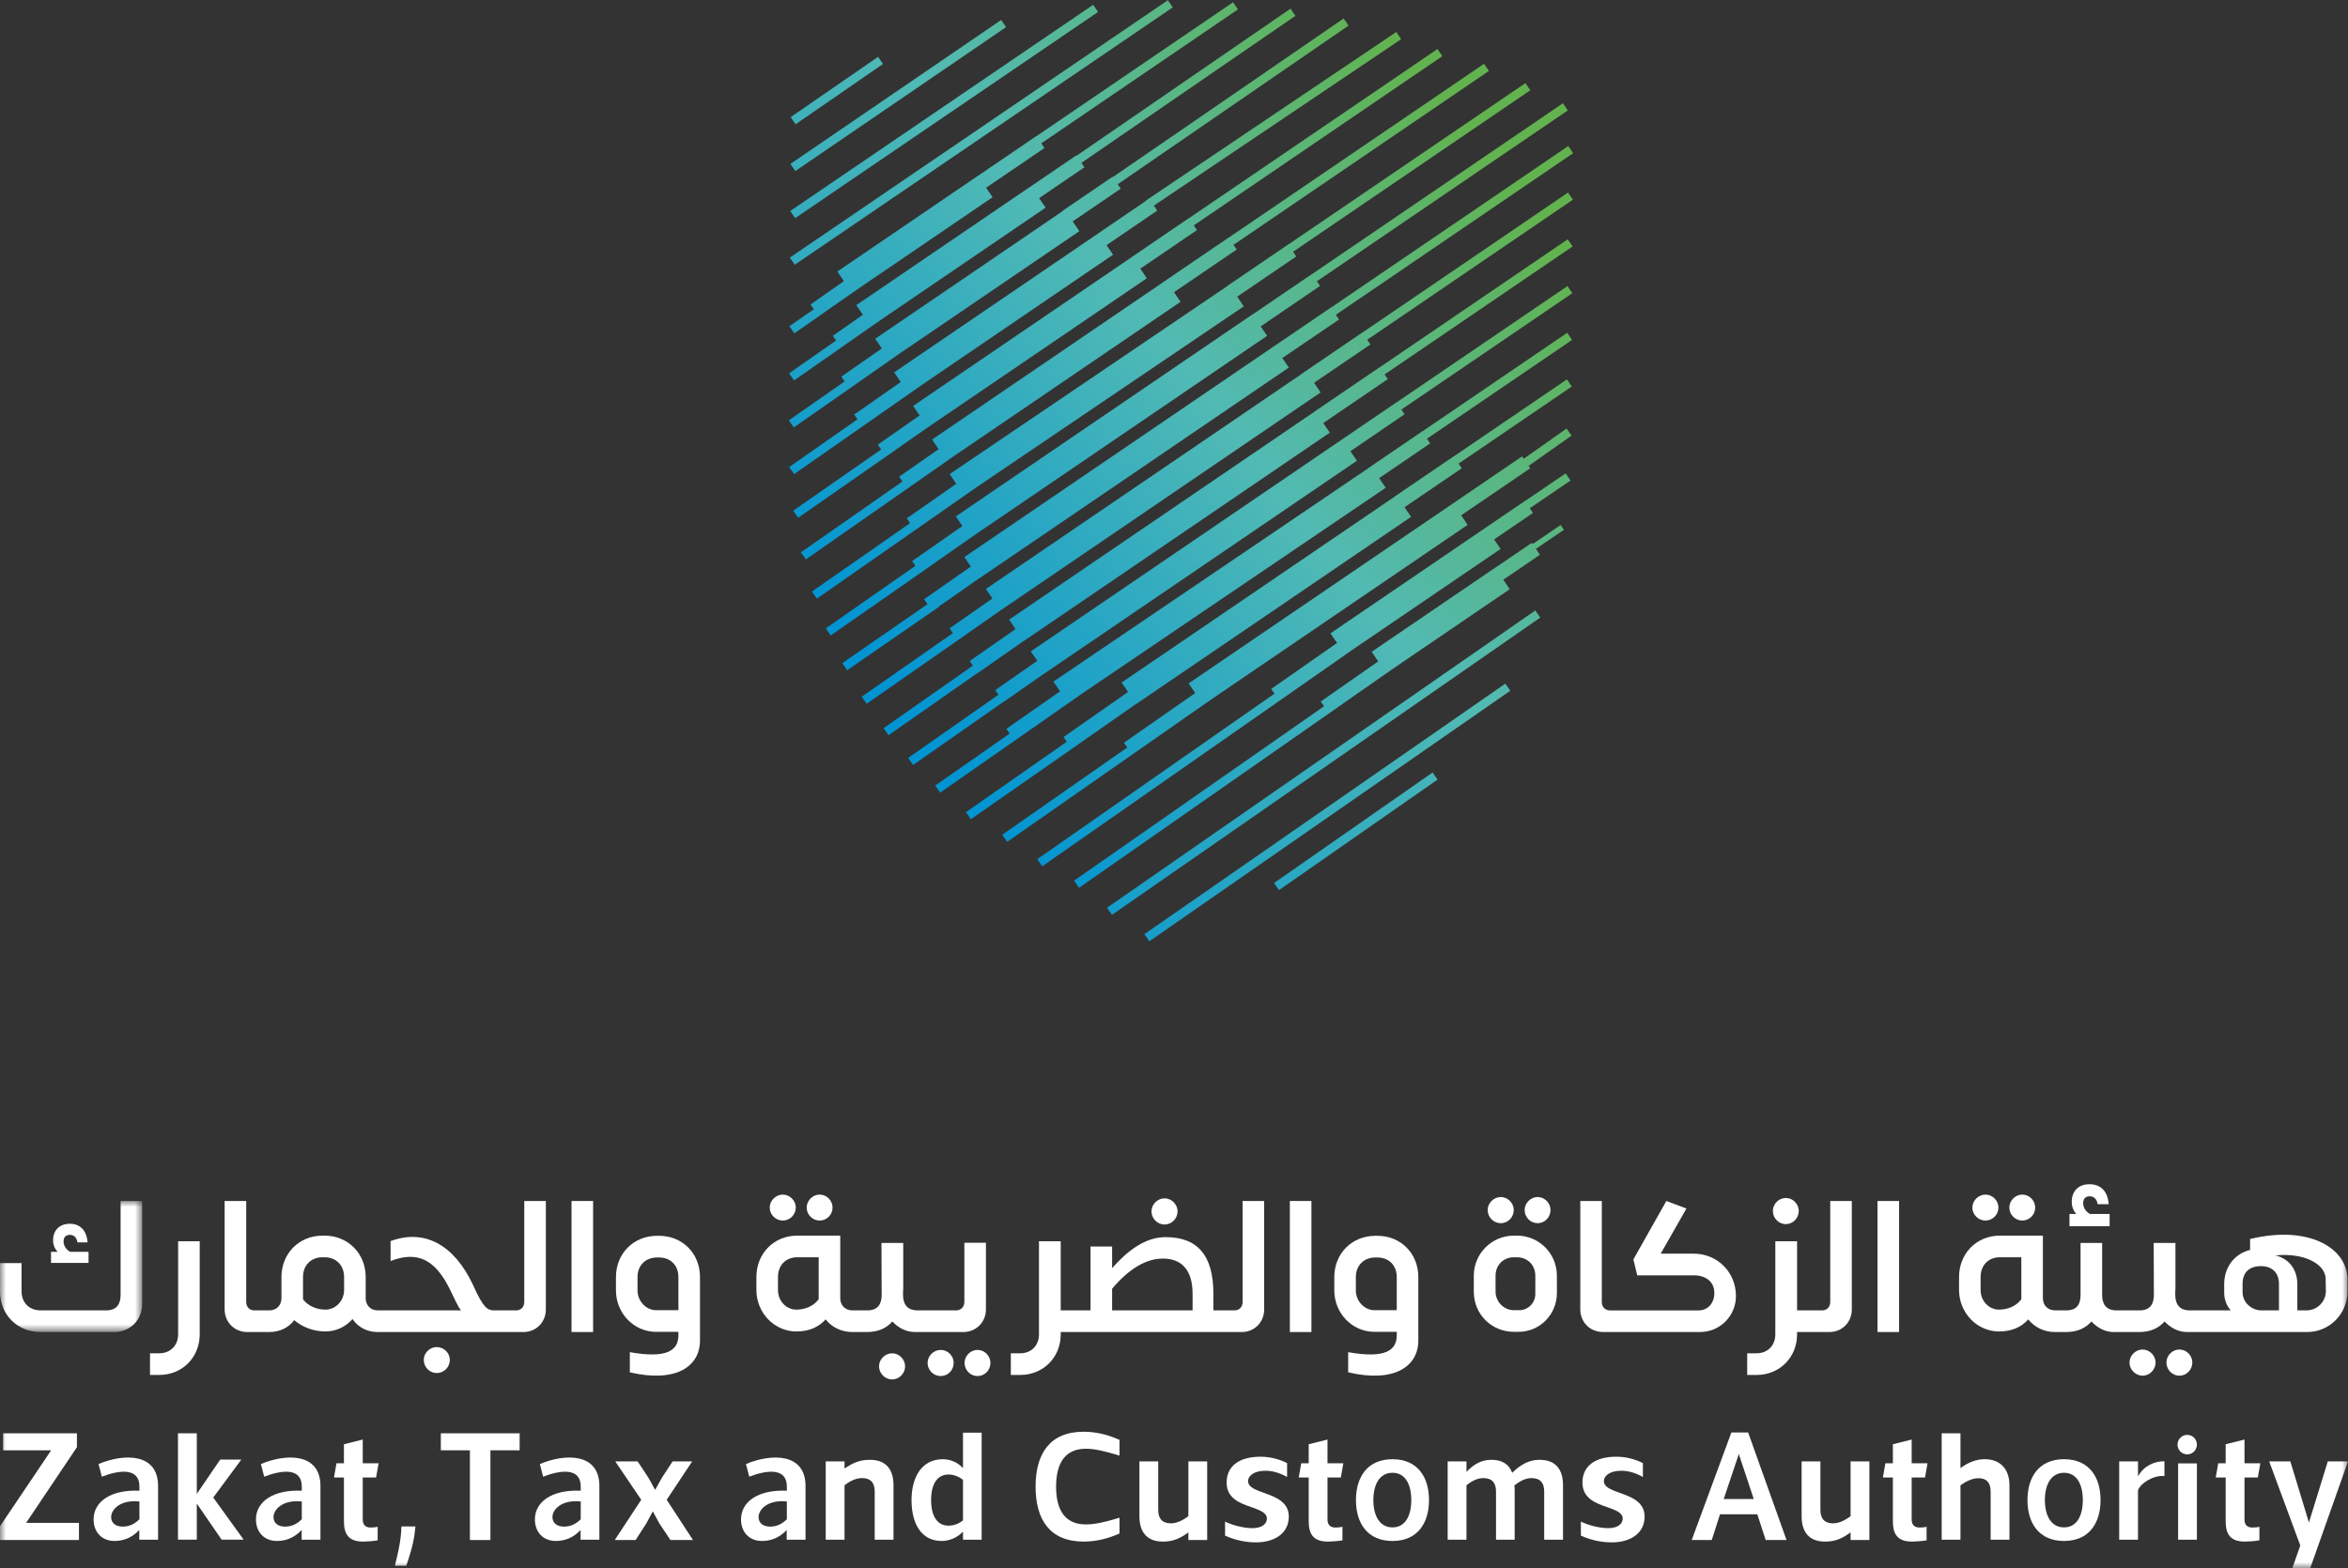 <?xml version="1.0" encoding="utf-8"?>
<svg viewBox="111.292 115.934 200 133.609" width="200" height="133.609" xmlns="http://www.w3.org/2000/svg">
  <rect x="111.292" y="115.934" width="200" height="133.609" fill="#333333" stroke="none"/>
  <defs>
    <linearGradient x1="150.515%" y1="49.561%" x2="-69.791%" y2="50.523%" id="linearGradient-5">
      <stop stop-color="#62B34F" offset="0"/>
      <stop stop-color="#51BAB4" offset="0.46"/>
      <stop stop-color="#0094D3" offset="1"/>
    </linearGradient>
    <linearGradient x1="179.239%" y1="49.292%" x2="-95.704%" y2="50.793%" id="linearGradient-6">
      <stop stop-color="#62B34F" offset="0"/>
      <stop stop-color="#51BAB4" offset="0.46"/>
      <stop stop-color="#0094D3" offset="1"/>
    </linearGradient>
    <linearGradient x1="244.84%" y1="48.491%" x2="-150.013%" y2="51.548%" id="linearGradient-7">
      <stop stop-color="#62B34F" offset="0"/>
      <stop stop-color="#51BAB4" offset="0.46"/>
      <stop stop-color="#0094D3" offset="1"/>
    </linearGradient>
    <linearGradient x1="558.385%" y1="40.902%" x2="-390.984%" y2="57.88%" id="linearGradient-8">
      <stop stop-color="#62B34F" offset="0"/>
      <stop stop-color="#51BAB4" offset="0.46"/>
      <stop stop-color="#0094D3" offset="1"/>
    </linearGradient>
    <linearGradient x1="102.267%" y1="16.842%" x2="-4.774%" y2="84.763%" id="linearGradient-9">
      <stop stop-color="#62B34F" offset="0"/>
      <stop stop-color="#51BAB4" offset="0.46"/>
      <stop stop-color="#0094D3" offset="1"/>
    </linearGradient>
    <linearGradient x1="105.886%" y1="14.492%" x2="-4.606%" y2="84.698%" id="linearGradient-10">
      <stop stop-color="#62B34F" offset="0"/>
      <stop stop-color="#51BAB4" offset="0.46"/>
      <stop stop-color="#0094D3" offset="1"/>
    </linearGradient>
    <linearGradient x1="109.814%" y1="11.932%" x2="-4.806%" y2="84.892%" id="linearGradient-11">
      <stop stop-color="#62B34F" offset="0"/>
      <stop stop-color="#51BAB4" offset="0.46"/>
      <stop stop-color="#0094D3" offset="1"/>
    </linearGradient>
    <linearGradient x1="114.1%" y1="9.143%" x2="-5.44%" y2="85.336%" id="linearGradient-12">
      <stop stop-color="#62B34F" offset="0"/>
      <stop stop-color="#51BAB4" offset="0.46"/>
      <stop stop-color="#0094D3" offset="1"/>
    </linearGradient>
    <linearGradient x1="118.969%" y1="5.809%" x2="-6.679%" y2="86.333%" id="linearGradient-13">
      <stop stop-color="#62B34F" offset="0"/>
      <stop stop-color="#51BAB4" offset="0.46"/>
      <stop stop-color="#0094D3" offset="1"/>
    </linearGradient>
    <linearGradient x1="124.748%" y1="2.093%" x2="-8.982%" y2="87.796%" id="linearGradient-14">
      <stop stop-color="#62B34F" offset="0"/>
      <stop stop-color="#51BAB4" offset="0.46"/>
      <stop stop-color="#0094D3" offset="1"/>
    </linearGradient>
    <linearGradient x1="131.549%" y1="-2.576%" x2="-11.209%" y2="90.281%" id="linearGradient-15">
      <stop stop-color="#62B34F" offset="0"/>
      <stop stop-color="#51BAB4" offset="0.46"/>
      <stop stop-color="#0094D3" offset="1"/>
    </linearGradient>
    <linearGradient x1="140.89%" y1="-8.716%" x2="-14.532%" y2="92.89%" id="linearGradient-16">
      <stop stop-color="#62B34F" offset="0"/>
      <stop stop-color="#51BAB4" offset="0.46"/>
      <stop stop-color="#0094D3" offset="1"/>
    </linearGradient>
    <linearGradient x1="126.612%" y1="-0.94%" x2="-43.11%" y2="109.652%" id="linearGradient-17">
      <stop stop-color="#62B34F" offset="0"/>
      <stop stop-color="#51BAB4" offset="0.46"/>
      <stop stop-color="#0094D3" offset="1"/>
    </linearGradient>
    <linearGradient x1="117.489%" y1="5.607%" x2="-32.862%" y2="103.06%" id="linearGradient-18">
      <stop stop-color="#62B34F" offset="0"/>
      <stop stop-color="#51BAB4" offset="0.46"/>
      <stop stop-color="#0094D3" offset="1"/>
    </linearGradient>
    <linearGradient x1="111.084%" y1="10.252%" x2="-24.932%" y2="97.978%" id="linearGradient-19">
      <stop stop-color="#62B34F" offset="0"/>
      <stop stop-color="#51BAB4" offset="0.46"/>
      <stop stop-color="#0094D3" offset="1"/>
    </linearGradient>
    <linearGradient x1="106.024%" y1="14.158%" x2="-18.373%" y2="93.491%" id="linearGradient-20">
      <stop stop-color="#62B34F" offset="0"/>
      <stop stop-color="#51BAB4" offset="0.46"/>
      <stop stop-color="#0094D3" offset="1"/>
    </linearGradient>
    <linearGradient x1="103.259%" y1="16.052%" x2="-14.018%" y2="90.807%" id="linearGradient-21">
      <stop stop-color="#62B34F" offset="0"/>
      <stop stop-color="#51BAB4" offset="0.46"/>
      <stop stop-color="#0094D3" offset="1"/>
    </linearGradient>
    <linearGradient x1="100.074%" y1="18.162%" x2="-10.575%" y2="88.53%" id="linearGradient-22">
      <stop stop-color="#62B34F" offset="0"/>
      <stop stop-color="#51BAB4" offset="0.46"/>
      <stop stop-color="#0094D3" offset="1"/>
    </linearGradient>
    <linearGradient x1="97.929%" y1="19.635%" x2="-8.044%" y2="86.774%" id="linearGradient-23">
      <stop stop-color="#62B34F" offset="0"/>
      <stop stop-color="#51BAB4" offset="0.46"/>
      <stop stop-color="#0094D3" offset="1"/>
    </linearGradient>
    <linearGradient x1="96.365%" y1="20.649%" x2="-6.225%" y2="85.6%" id="linearGradient-24">
      <stop stop-color="#62B34F" offset="0"/>
      <stop stop-color="#51BAB4" offset="0.46"/>
      <stop stop-color="#0094D3" offset="1"/>
    </linearGradient>
    <linearGradient x1="98.869%" y1="19.063%" x2="-5.283%" y2="85.004%" id="linearGradient-25">
      <stop stop-color="#62B34F" offset="0"/>
      <stop stop-color="#51BAB4" offset="0.46"/>
      <stop stop-color="#0094D3" offset="1"/>
    </linearGradient>
    <linearGradient x1="167.265%" y1="49.54%" x2="-25.661%" y2="50.227%" id="linearGradient-26">
      <stop stop-color="#62B34F" offset="0"/>
      <stop stop-color="#51BAB4" offset="0.46"/>
      <stop stop-color="#0094D3" offset="1"/>
    </linearGradient>
    <linearGradient x1="196.086%" y1="49.394%" x2="-33.193%" y2="50.345%" id="linearGradient-27">
      <stop stop-color="#62B34F" offset="0"/>
      <stop stop-color="#51BAB4" offset="0.46"/>
      <stop stop-color="#0094D3" offset="1"/>
    </linearGradient>
    <linearGradient x1="382.03%" y1="46.869%" x2="-139.9%" y2="51.785%" id="linearGradient-28">
      <stop stop-color="#62B34F" offset="0"/>
      <stop stop-color="#51BAB4" offset="0.46"/>
      <stop stop-color="#0094D3" offset="1"/>
    </linearGradient>
  </defs>
  <g id="Group-66" transform="matrix(1, 0, 0, 1, 111.293, 207.543)">
    <path d="M7.54,15.051 L5.975,15.051 C5.543,14.811 5.414,14.426 5.414,14.169 C5.414,13.784 5.623,13.607 5.958,13.607 C6.294,13.607 6.534,13.832 6.598,14.249 L7.46,14.249 C7.381,13.206 6.805,12.661 5.943,12.661 C5.048,12.661 4.52,13.238 4.52,14.073 C4.52,14.49 4.679,14.811 4.904,15.051 L4.345,15.051 L4.345,15.997 L7.54,15.997 L7.54,15.051 Z" id="Fill-1" style="fill: rgb(255, 255, 255);"/>
    <g id="Group-5" transform="translate(0, 10.719)">
      <mask id="mask-2" fill="white">
        <polygon points="0 0 12.11 0 12.11 11.165 0 11.165" transform="matrix(1, 0, 0, 1, 0, 0)"/>
      </mask>
      <g id="Clip-4"/>
      <path d="M10.272,8.005 C10.272,8.728 9.984,9.321 9.042,9.321 L3.451,9.321 C2.492,9.321 1.836,8.664 1.836,7.701 L1.836,5.294 L-0.001,5.294 L-0.001,7.701 C-0.001,9.689 1.469,11.165 3.451,11.165 L9.729,11.165 C11.087,11.165 12.11,10.139 12.11,8.775 L12.11,0 L10.272,0 L10.272,8.005 Z" id="Fill-3" mask="url(#mask-2)" style="fill: rgb(255, 255, 255);"/>
    </g>
    <path d="M15.172,22.077 C15.172,23.04 14.501,23.697 13.559,23.697 L12.776,23.697 L12.776,25.542 L13.559,25.542 C15.524,25.542 17.01,24.05 17.01,22.077 L17.01,14.152 L15.172,14.152 L15.172,22.077 Z" id="Fill-6" style="fill: rgb(255, 255, 255);"/>
    <path d="M37.198,23.168 C36.607,23.168 36.095,23.665 36.095,24.258 C36.095,24.884 36.607,25.381 37.198,25.381 C37.805,25.381 38.316,24.884 38.316,24.258 C38.316,23.665 37.805,23.168 37.198,23.168" id="Fill-8" style="fill: rgb(255, 255, 255);"/>
    <path d="M29.309,18.307 C29.309,19.238 28.574,19.976 27.727,19.976 C26.96,19.976 26.241,19.67 25.809,19.094 L25.809,17.199 C25.809,16.189 26.497,15.515 27.471,15.515 L27.647,15.515 C28.623,15.515 29.309,16.189 29.309,17.199 L29.309,18.307 Z M44.656,19.317 C44.656,19.815 44.304,20.04 43.985,20.04 L43.172,20.04 L43.122,20.04 L41.91,20.04 L41.91,20.023 C41.575,19.976 41.192,19.927 40.282,17.858 C38.668,14.425 36.144,13.078 33.268,14.137 L33.268,15.836 C35.663,14.907 37.086,15.836 38.253,18.114 C38.668,18.949 39.019,19.767 39.274,20.04 L32.712,20.04 L32.533,20.04 L32.169,20.04 C31.562,20.04 31.147,19.606 31.147,18.996 L31.147,17.199 C31.147,15.196 29.644,13.672 27.647,13.672 L27.471,13.672 C25.474,13.672 23.973,15.196 23.973,17.199 L23.973,18.996 C23.973,19.606 23.557,20.04 22.95,20.04 L22.504,20.04 L22.344,20.04 L21.641,20.04 C21.321,20.04 20.971,19.815 20.971,19.317 L20.971,10.72 L19.133,10.72 L19.133,19.959 C19.133,21.05 19.98,21.885 21.05,21.885 L22.344,21.885 L22.504,21.885 L22.95,21.885 C23.829,21.885 24.595,21.5 25.059,20.875 C25.777,21.483 26.721,21.836 27.727,21.836 C28.638,21.836 29.468,21.42 30.027,20.778 C30.476,21.452 31.242,21.885 32.169,21.885 L32.533,21.885 L32.712,21.885 L43.122,21.885 L43.172,21.885 L44.592,21.885 C45.663,21.885 46.494,21.05 46.494,19.959 L46.494,10.72 L44.656,10.72 L44.656,19.317 Z" id="Fill-10" style="fill: rgb(255, 255, 255);"/>
    <mask id="mask-4" fill="white">
      <polygon points="0 42 200 42 200 0 0 0" transform="matrix(1, 0, 0, 1, 0, 0)"/>
    </mask>
    <g id="Clip-13"/>
    <polygon id="Fill-12" mask="url(#mask-4)" points="48.681 21.885 50.519 21.885 50.519 10.721 48.681 10.721" style="fill: rgb(255, 255, 255);"/>
    <path d="M57.785,20.023 L55.869,20.023 C55.037,20.023 54.302,19.254 54.302,18.339 L54.302,17.2 C54.302,16.205 54.99,15.533 55.964,15.533 L56.14,15.533 C57.114,15.533 57.785,16.205 57.785,17.2 L57.785,20.023 Z M56.14,13.687 L55.964,13.687 C53.967,13.687 52.466,15.195 52.466,17.2 L52.466,18.339 C52.466,20.281 53.982,21.852 55.852,21.869 L57.785,21.869 L57.785,22.158 C57.785,23.457 56.811,24.163 53.648,23.602 L53.648,25.318 C57.529,26.232 59.623,24.852 59.623,22.605 L59.623,17.2 C59.623,15.195 58.137,13.687 56.14,13.687 L56.14,13.687 Z" id="Fill-14" mask="url(#mask-4)" style="fill: rgb(255, 255, 255);"/>
    <path d="M66.681,12.388 C67.272,12.388 67.784,11.891 67.784,11.281 C67.784,10.687 67.272,10.175 66.681,10.175 C66.073,10.175 65.563,10.687 65.563,11.281 C65.563,11.891 66.073,12.388 66.681,12.388" id="Fill-15" mask="url(#mask-4)" style="fill: rgb(255, 255, 255);"/>
    <path d="M69.812,12.388 C70.42,12.388 70.915,11.891 70.915,11.281 C70.915,10.687 70.42,10.175 69.812,10.175 C69.221,10.175 68.711,10.687 68.711,11.281 C68.711,11.891 69.221,12.388 69.812,12.388" id="Fill-16" mask="url(#mask-4)" style="fill: rgb(255, 255, 255);"/>
    <path d="M75.992,23.698 C75.385,23.698 74.874,24.21 74.874,24.804 C74.874,25.414 75.385,25.926 75.992,25.926 C76.583,25.926 77.095,25.414 77.095,24.804 C77.095,24.21 76.583,23.698 75.992,23.698" id="Fill-17" mask="url(#mask-4)" style="fill: rgb(255, 255, 255);"/>
    <path d="M83.26,23.409 C82.669,23.409 82.158,23.921 82.158,24.516 C82.158,25.141 82.669,25.637 83.26,25.637 C83.867,25.637 84.363,25.141 84.363,24.516 C84.363,23.921 83.867,23.409 83.26,23.409" id="Fill-18" mask="url(#mask-4)" style="fill: rgb(255, 255, 255);"/>
    <path d="M69.733,19.093 C69.301,19.67 68.598,19.976 67.831,19.976 C66.969,19.976 66.266,19.238 66.266,18.307 L66.266,17.199 C66.266,16.189 66.937,15.515 67.911,15.515 L69.733,15.515 L69.733,19.093 Z M83.98,19.959 L83.98,14.28 L82.142,14.28 L82.142,19.317 C82.142,19.814 81.773,20.04 81.47,20.04 L79.028,20.04 L78.531,20.04 L78.149,20.04 C77.222,20.04 76.919,19.446 76.919,18.724 L76.919,18.451 C76.936,18.292 76.936,18.147 76.936,18.003 L76.936,14.297 L75.081,14.297 L75.098,18.772 C75.081,19.462 74.81,20.04 73.884,20.04 L73.119,20.04 L72.974,20.04 L72.608,20.04 C71.986,20.04 71.571,19.606 71.571,18.996 L71.571,13.671 L67.911,13.671 C65.915,13.671 64.428,15.196 64.428,17.199 L64.428,18.307 C64.428,20.233 65.946,21.836 67.831,21.836 C68.949,21.836 69.749,21.451 70.324,20.809 C70.851,21.467 71.649,21.885 72.608,21.885 L72.974,21.885 L73.119,21.885 L73.851,21.885 C74.858,21.885 75.545,21.515 76.008,20.986 C76.504,21.515 77.175,21.885 77.91,21.885 L78.531,21.885 L79.028,21.885 L82.061,21.885 C83.133,21.885 83.98,21.05 83.98,19.959 L83.98,19.959 Z" id="Fill-19" mask="url(#mask-4)" style="fill: rgb(255, 255, 255);"/>
    <path d="M80.128,23.409 C79.521,23.409 79.01,23.921 79.01,24.516 C79.01,25.141 79.521,25.637 80.128,25.637 C80.736,25.637 81.232,25.141 81.232,24.516 C81.232,23.921 80.736,23.409 80.128,23.409" id="Fill-20" mask="url(#mask-4)" style="fill: rgb(255, 255, 255);"/>
    <path d="M99.2,12.725 C99.791,12.725 100.302,12.227 100.302,11.602 C100.302,11.009 99.791,10.495 99.2,10.495 C98.593,10.495 98.082,11.009 98.082,11.602 C98.082,12.227 98.593,12.725 99.2,12.725" id="Fill-21" mask="url(#mask-4)" style="fill: rgb(255, 255, 255);"/>
    <path d="M101.581,20.04 L94.727,20.04 L94.727,18.194 C96.149,16.512 97.602,15.628 99.057,15.628 C100.558,15.628 101.581,16.495 101.581,18.628 L101.581,20.04 Z M105.843,19.317 C105.843,19.815 105.492,20.04 105.172,20.04 L104.393,20.04 L104.31,20.04 L103.355,20.04 L103.355,18.628 C103.355,15.34 101.996,13.799 99.28,13.799 C97.507,13.799 95.974,15.018 94.727,16.446 L94.727,14.601 L92.89,14.601 L92.89,20.04 L91.789,20.04 L91.611,20.04 L90.351,20.04 L90.351,14.152 L88.498,14.152 L88.498,22.077 C88.498,23.04 87.842,23.697 86.899,23.697 L86.101,23.697 L86.101,25.542 L86.899,25.542 C88.864,25.542 90.351,24.05 90.351,22.077 L90.351,21.885 L91.611,21.885 L91.789,21.885 L104.31,21.885 L104.393,21.885 L105.778,21.885 C106.849,21.885 107.679,21.05 107.679,19.959 L107.679,10.72 L105.843,10.72 L105.843,19.317 Z" id="Fill-22" mask="url(#mask-4)" style="fill: rgb(255, 255, 255);"/>
    <polygon id="Fill-23" mask="url(#mask-4)" points="109.867 21.885 111.705 21.885 111.705 10.721 109.867 10.721" style="fill: rgb(255, 255, 255);"/>
    <path d="M118.973,20.023 L117.056,20.023 C116.224,20.023 115.489,19.254 115.489,18.339 L115.489,17.2 C115.489,16.205 116.177,15.533 117.151,15.533 L117.327,15.533 C118.301,15.533 118.973,16.205 118.973,17.2 L118.973,20.023 Z M117.327,13.687 L117.151,13.687 C115.154,13.687 113.653,15.195 113.653,17.2 L113.653,18.339 C113.653,20.281 115.17,21.852 117.039,21.869 L118.973,21.869 L118.973,22.158 C118.973,23.457 117.998,24.163 114.835,23.602 L114.835,25.318 C118.717,26.232 120.81,24.852 120.81,22.605 L120.81,17.2 C120.81,15.195 119.324,13.687 117.327,13.687 L117.327,13.687 Z" id="Fill-24" mask="url(#mask-4)" style="fill: rgb(255, 255, 255);"/>
    <path d="M130.967,12.612 C131.575,12.612 132.07,12.116 132.07,11.489 C132.07,10.896 131.575,10.383 130.967,10.383 C130.376,10.383 129.866,10.896 129.866,11.489 C129.866,12.116 130.376,12.612 130.967,12.612" id="Fill-25" mask="url(#mask-4)" style="fill: rgb(255, 255, 255);"/>
    <path d="M127.836,12.612 C128.427,12.612 128.939,12.116 128.939,11.489 C128.939,10.896 128.427,10.383 127.836,10.383 C127.228,10.383 126.718,10.896 126.718,11.489 C126.718,12.116 127.228,12.612 127.836,12.612" id="Fill-26" mask="url(#mask-4)" style="fill: rgb(255, 255, 255);"/>
    <path d="M130.776,18.644 C130.776,19.398 130.168,20.024 129.418,20.024 L128.954,20.024 C128.091,20.024 127.389,19.303 127.389,18.435 L127.389,17.088 C127.389,16.173 128.059,15.516 128.954,15.516 L129.21,15.516 C130.104,15.516 130.776,16.173 130.776,17.088 L130.776,18.644 Z M129.21,13.671 L128.954,13.671 C127.069,13.671 125.536,15.195 125.536,17.088 L125.536,18.451 C125.536,20.36 127.038,21.867 128.954,21.867 L129.354,21.867 C131.159,21.867 132.613,20.393 132.613,18.565 L132.613,17.088 C132.613,15.195 131.095,13.671 129.21,13.671 L129.21,13.671 Z" id="Fill-27" mask="url(#mask-4)" style="fill: rgb(255, 255, 255);"/>
    <path d="M152.113,12.692 C152.72,12.692 153.216,12.18 153.216,11.57 C153.216,10.976 152.72,10.464 152.113,10.464 C151.505,10.464 151.01,10.976 151.01,11.57 C151.01,12.18 151.505,12.692 152.113,12.692" id="Fill-28" mask="url(#mask-4)" style="fill: rgb(255, 255, 255);"/>
    <path d="M155.897,19.317 C155.897,19.815 155.546,20.04 155.226,20.04 L154.509,20.04 L154.364,20.04 L153.072,20.04 L153.072,14.153 L151.219,14.153 L151.219,22.077 C151.219,23.04 150.562,23.697 149.62,23.697 L148.822,23.697 L148.822,25.543 L149.62,25.543 C151.585,25.543 153.072,24.05 153.072,22.077 L153.072,21.885 L154.364,21.885 L154.509,21.885 L155.834,21.885 C156.905,21.885 157.735,21.05 157.735,19.959 L157.735,10.719 L155.897,10.719 L155.897,19.317 Z" id="Fill-29" mask="url(#mask-4)" style="fill: rgb(255, 255, 255);"/>
    <polygon id="Fill-30" mask="url(#mask-4)" points="159.923 21.885 161.761 21.885 161.761 10.721 159.923 10.721" style="fill: rgb(255, 255, 255);"/>
    <path d="M169.122,12.388 C169.713,12.388 170.225,11.891 170.225,11.281 C170.225,10.687 169.713,10.175 169.122,10.175 C168.514,10.175 168.003,10.687 168.003,11.281 C168.003,11.891 168.514,12.388 169.122,12.388" id="Fill-31" mask="url(#mask-4)" style="fill: rgb(255, 255, 255);"/>
    <path d="M172.253,12.388 C172.861,12.388 173.356,11.891 173.356,11.281 C173.356,10.687 172.861,10.175 172.253,10.175 C171.662,10.175 171.151,10.687 171.151,11.281 C171.151,11.891 171.662,12.388 172.253,12.388" id="Fill-32" mask="url(#mask-4)" style="fill: rgb(255, 255, 255);"/>
    <path d="M179.695,11.827 L178.018,11.827 C177.571,11.569 177.442,11.185 177.442,10.912 C177.442,10.511 177.65,10.319 178.002,10.319 C178.353,10.319 178.609,10.559 178.673,10.991 L179.615,10.991 C179.536,9.87 178.912,9.292 177.986,9.292 C177.011,9.292 176.468,9.902 176.468,10.8 C176.468,11.233 176.627,11.569 176.852,11.827 L176.276,11.827 L176.276,12.87 L179.695,12.87 L179.695,11.827 Z" id="Fill-33" mask="url(#mask-4)" style="fill: rgb(255, 255, 255);"/>
    <path d="M182.506,23.376 C181.898,23.376 181.388,23.89 181.388,24.484 C181.388,25.092 181.898,25.606 182.506,25.606 C183.097,25.606 183.609,25.092 183.609,24.484 C183.609,23.89 183.097,23.376 182.506,23.376" id="Fill-34" mask="url(#mask-4)" style="fill: rgb(255, 255, 255);"/>
    <path d="M185.637,23.376 C185.03,23.376 184.534,23.89 184.534,24.484 C184.534,25.092 185.03,25.606 185.637,25.606 C186.245,25.606 186.74,25.092 186.74,24.484 C186.74,23.89 186.245,23.376 185.637,23.376" id="Fill-35" mask="url(#mask-4)" style="fill: rgb(255, 255, 255);"/>
    <path d="M196.467,20.04 L195.684,20.04 L195.684,17.826 C195.684,16.495 194.917,15.613 193.816,15.356 C196.228,15.115 198.049,16.062 198.096,17.329 L198.113,18.388 C198.113,19.302 197.378,20.04 196.467,20.04 L196.467,20.04 Z M194.119,20.04 L192.52,20.04 C191.722,19.976 191.019,19.334 191.019,18.5 L191.019,17.778 C191.019,16.831 191.563,16.27 192.584,16.27 C193.56,16.27 194.119,16.863 194.119,17.778 L194.119,20.04 Z M172.174,19.094 C171.742,19.67 171.039,19.976 170.272,19.976 C169.41,19.976 168.705,19.238 168.705,18.307 L168.705,17.199 C168.705,16.189 169.378,15.515 170.352,15.515 L172.174,15.515 L172.174,19.094 Z M191.658,13.961 L191.658,14.89 C190.364,15.211 189.502,16.287 189.454,17.697 L189.454,18.549 C189.454,19.142 189.678,19.67 190.013,20.04 L187.922,20.04 L187.552,20.04 L186.516,20.04 C185.589,20.04 185.286,19.446 185.286,18.724 L185.286,18.452 C185.301,18.292 185.301,18.147 185.301,18.003 L185.301,14.297 L183.448,14.297 L183.464,18.773 C183.448,19.462 183.176,20.04 182.249,20.04 L180.798,20.04 L180.669,20.04 L180.287,20.04 C179.345,20.04 179.057,19.446 179.057,18.724 L179.057,14.297 L177.219,14.297 L177.219,18.724 C177.219,19.446 176.963,20.04 176.005,20.04 L175.56,20.04 L175.461,20.04 L175.049,20.04 C174.427,20.04 174.01,19.606 174.01,18.996 L174.01,13.672 L170.352,13.672 C168.355,13.672 166.869,15.196 166.869,17.199 L166.869,18.307 C166.869,20.233 168.387,21.836 170.272,21.836 C171.39,21.836 172.189,21.452 172.764,20.81 C173.292,21.467 174.09,21.885 175.049,21.885 L175.461,21.885 L175.56,21.885 L175.989,21.885 C176.995,21.885 177.683,21.515 178.146,20.986 C178.64,21.515 179.296,21.885 180.031,21.885 L180.669,21.885 L180.798,21.885 L182.217,21.885 C183.225,21.885 183.911,21.515 184.375,20.986 C184.87,21.515 185.542,21.885 186.276,21.885 L187.552,21.885 L187.922,21.885 L196.516,21.885 C198.416,21.885 199.951,20.346 199.951,18.435 L199.951,17.329 C199.887,14.698 196.626,12.757 191.658,13.961 L191.658,13.961 Z" id="Fill-36" mask="url(#mask-4)" style="fill: rgb(255, 255, 255);"/>
    <path d="M147.866,18.822 C147.866,20.503 146.508,21.882 144.826,21.882 L136.519,21.882 C135.448,21.882 134.607,21.051 134.607,19.963 L134.607,10.72 L136.44,10.72 L136.44,19.32 C136.44,19.811 136.792,20.042 137.116,20.042 L144.698,20.042 C145.495,20.042 146.026,19.385 146.026,18.577 C146.026,17.567 145.272,17.055 144.266,17.055 L139.458,17.055 L139.128,15.698 L141.937,10.72 L143.648,11.362 L141.455,15.208 L144.266,15.208 C146.299,15.208 147.866,16.802 147.866,18.822" id="Fill-37" mask="url(#mask-4)" style="fill: rgb(255, 255, 255);"/>
    <polygon id="Fill-38" mask="url(#mask-4)" points="6.725 38.145 6.725 39.607 -0.001 39.607 -0.001 38.437 4.355 31.964 0.264 31.964 0.264 30.514 6.552 30.514 6.552 31.698 2.223 38.145" style="fill: rgb(255, 255, 255);"/>
    <path d="M9.466,37.653 C9.466,38.198 9.902,38.464 10.446,38.464 C11.055,38.464 11.492,38.211 11.875,37.838 L11.875,36.323 C10.234,36.151 9.466,37.015 9.466,37.653 M8.672,34.21 L8.393,33.133 C10.539,32.229 13.464,32.163 13.464,35.007 L13.464,39.58 L11.863,39.58 L11.863,38.756 C11.24,39.408 10.539,39.687 9.757,39.687 C8.631,39.687 7.971,38.89 7.971,37.852 C7.971,36.337 9.44,35.299 11.875,35.406 L11.875,35.047 C11.875,33.439 10.195,33.624 8.672,34.21" id="Fill-39" mask="url(#mask-4)" style="fill: rgb(255, 255, 255);"/>
    <path d="M23.296,37.653 C23.296,38.198 23.733,38.464 24.277,38.464 C24.886,38.464 25.322,38.211 25.705,37.838 L25.705,36.323 C24.065,36.151 23.296,37.015 23.296,37.653 M22.501,34.21 L22.224,33.133 C24.369,32.229 27.295,32.163 27.295,35.007 L27.295,39.58 L25.693,39.58 L25.693,38.756 C25.071,39.408 24.369,39.687 23.587,39.687 C22.461,39.687 21.801,38.89 21.801,37.852 C21.801,36.337 23.271,35.299 25.705,35.406 L25.705,35.047 C25.705,33.439 24.025,33.624 22.501,34.21" id="Fill-40" mask="url(#mask-4)" style="fill: rgb(255, 255, 255);"/>
    <path d="M30.897,37.866 C30.897,38.345 31.175,38.544 31.572,38.544 C31.744,38.544 32.062,38.517 32.168,38.477 L32.168,39.633 C31.836,39.7 31.201,39.74 30.922,39.74 C29.692,39.74 29.295,39.102 29.295,38.012 L29.295,34.277 L28.447,34.277 L28.659,33.066 L29.295,33.066 L29.295,31.446 L30.897,31.046 L30.897,33.066 L32.247,33.066 L32.036,34.277 L30.897,34.277 L30.897,37.866 Z" id="Fill-41" mask="url(#mask-4)" style="fill: rgb(255, 255, 255);"/>
    <path d="M34.604,41.801 L33.637,41.801 C33.757,41.256 34.087,40.086 34.167,38.929 L34.193,38.451 L35.386,38.451 L35.333,38.916 C35.227,39.992 34.789,41.256 34.604,41.801" id="Fill-42" mask="url(#mask-4)" style="fill: rgb(255, 255, 255);"/>
    <polygon id="Fill-43" mask="url(#mask-4)" points="41.773 31.963 41.773 39.608 40.026 39.608 40.026 31.963 37.549 31.963 37.549 30.514 44.262 30.514 44.262 31.963" style="fill: rgb(255, 255, 255);"/>
    <path d="M47.056,37.653 C47.056,38.198 47.492,38.464 48.036,38.464 C48.645,38.464 49.082,38.211 49.465,37.838 L49.465,36.323 C47.824,36.151 47.056,37.015 47.056,37.653 M46.262,34.21 L45.983,33.133 C48.129,32.229 51.054,32.163 51.054,35.007 L51.054,39.58 L49.453,39.58 L49.453,38.756 C48.83,39.408 48.129,39.687 47.347,39.687 C46.221,39.687 45.561,38.89 45.561,37.852 C45.561,36.337 47.03,35.299 49.465,35.406 L49.465,35.047 C49.465,33.439 47.785,33.624 46.262,34.21" id="Fill-44" mask="url(#mask-4)" style="fill: rgb(255, 255, 255);"/>
    <polygon id="Fill-45" mask="url(#mask-4)" points="54.312 32.907 55.251 34.33 55.795 35.326 55.807 35.326 56.377 34.304 57.291 32.907 58.959 32.907 56.788 36.178 59.026 39.607 57.106 39.607 56.165 38.198 55.609 37.174 55.597 37.174 55.041 38.212 54.139 39.607 52.365 39.607 54.617 36.178 52.406 32.907" style="fill: rgb(255, 255, 255);"/>
    <path d="M64.613,37.653 C64.613,38.198 65.05,38.464 65.594,38.464 C66.203,38.464 66.639,38.211 67.022,37.838 L67.022,36.323 C65.381,36.151 64.613,37.015 64.613,37.653 M63.818,34.21 L63.541,33.133 C65.686,32.229 68.612,32.163 68.612,35.007 L68.612,39.58 L67.01,39.58 L67.01,38.756 C66.388,39.408 65.686,39.687 64.904,39.687 C63.778,39.687 63.118,38.89 63.118,37.852 C63.118,36.337 64.588,35.299 67.022,35.406 L67.022,35.047 C67.022,33.439 65.342,33.624 63.818,34.21" id="Fill-46" mask="url(#mask-4)" style="fill: rgb(255, 255, 255);"/>
    <path d="M70.333,39.581 L70.333,32.907 L71.935,32.907 L71.935,33.518 C72.717,32.987 73.273,32.774 74.106,32.774 C75.432,32.774 76.106,33.546 76.106,34.941 L76.106,39.581 L74.505,39.581 L74.505,35.473 C74.505,34.741 74.173,34.329 73.418,34.329 C72.809,34.329 72.239,34.702 71.935,34.941 L71.935,39.581 L70.333,39.581 Z" id="Fill-47" mask="url(#mask-4)" style="fill: rgb(255, 255, 255);"/>
    <path d="M80.794,34.024 C79.854,34.024 79.31,34.809 79.31,36.204 C79.31,37.6 79.854,38.384 80.794,38.384 C81.363,38.384 81.8,38.118 82.026,37.932 L82.026,34.476 C81.8,34.304 81.363,34.024 80.794,34.024 M80.212,39.688 C78.463,39.688 77.642,38.198 77.642,36.204 C77.642,34.209 78.542,32.722 80.303,32.722 C80.939,32.722 81.576,32.986 82.026,33.479 L82.026,30.461 L83.615,30.461 L83.615,39.581 L82.026,39.581 L82.026,38.889 C81.576,39.382 80.886,39.688 80.212,39.688" id="Fill-48" mask="url(#mask-4)" style="fill: rgb(255, 255, 255);"/>
    <path d="M92.3,39.74 C89.4,39.74 88.209,37.839 88.209,35.061 C88.209,32.283 89.4,30.381 92.3,30.381 C93.372,30.381 94.379,30.634 95.359,31.074 L95.359,32.415 C94.06,32.017 93.213,31.83 92.485,31.83 C90.83,31.83 89.956,32.92 89.956,35.061 C89.956,37.201 90.83,38.278 92.485,38.278 C93.213,38.278 94.06,38.105 95.359,37.706 L95.359,39.048 C94.379,39.488 93.372,39.74 92.3,39.74" id="Fill-49" mask="url(#mask-4)" style="fill: rgb(255, 255, 255);"/>
    <path d="M102.826,32.907 L102.826,39.607 L101.225,39.607 L101.225,38.956 C100.482,39.501 99.887,39.741 99.053,39.741 C97.715,39.741 97.053,38.956 97.053,37.573 L97.053,32.907 L98.655,32.907 L98.655,37.042 C98.655,37.772 98.987,38.185 99.741,38.185 C100.337,38.185 100.906,37.812 101.225,37.573 L101.225,32.907 L102.826,32.907 Z" id="Fill-50" mask="url(#mask-4)" style="fill: rgb(255, 255, 255);"/>
    <path d="M104.349,39.235 L104.349,38.039 C105.117,38.41 106.07,38.597 106.652,38.597 C107.646,38.597 107.911,38.118 107.911,37.787 C107.911,37.254 107.275,37.055 106.547,36.789 C105.606,36.469 104.481,36.045 104.481,34.715 C104.481,33.36 105.488,32.509 107.369,32.509 C108.241,32.509 108.996,32.734 109.632,33.054 L109.632,34.237 C108.903,33.824 108.281,33.705 107.791,33.705 C106.746,33.705 106.308,34.184 106.308,34.583 C106.308,35.141 107.023,35.353 107.817,35.646 C108.744,35.978 109.778,36.416 109.778,37.613 C109.778,39.01 108.599,39.807 106.984,39.807 C106.123,39.807 105.249,39.633 104.349,39.235" id="Fill-51" mask="url(#mask-4)" style="fill: rgb(255, 255, 255);"/>
    <path d="M113.074,37.866 C113.074,38.345 113.353,38.544 113.75,38.544 C113.921,38.544 114.24,38.517 114.346,38.477 L114.346,39.633 C114.014,39.7 113.379,39.74 113.1,39.74 C111.87,39.74 111.473,39.102 111.473,38.012 L111.473,34.277 L110.624,34.277 L110.837,33.066 L111.473,33.066 L111.473,31.446 L113.074,31.046 L113.074,33.066 L114.424,33.066 L114.212,34.277 L113.074,34.277 L113.074,37.866 Z" id="Fill-52" mask="url(#mask-4)" style="fill: rgb(255, 255, 255);"/>
    <path d="M116.98,36.204 C116.98,37.506 117.497,38.53 118.609,38.53 C119.721,38.53 120.211,37.506 120.211,36.204 C120.211,34.902 119.721,33.878 118.609,33.878 C117.497,33.878 116.98,34.902 116.98,36.204 M115.497,36.204 C115.497,34.237 116.477,32.722 118.609,32.722 C120.741,32.722 121.72,34.237 121.72,36.204 C121.72,38.171 120.741,39.688 118.609,39.688 C116.477,39.688 115.497,38.171 115.497,36.204" id="Fill-53" mask="url(#mask-4)" style="fill: rgb(255, 255, 255);"/>
    <path d="M133.134,34.941 L133.134,39.581 L131.532,39.581 L131.532,35.474 C131.532,34.742 131.201,34.33 130.446,34.33 C129.89,34.33 129.361,34.661 128.99,34.955 C129.016,35.127 129.016,35.287 129.016,35.474 L129.016,39.581 L127.428,39.581 L127.428,35.474 C127.428,34.742 127.096,34.33 126.341,34.33 C125.732,34.33 125.216,34.702 124.911,34.941 L124.911,39.581 L123.31,39.581 L123.31,32.907 L124.911,32.907 L124.911,33.797 C125.507,33.186 126.143,32.773 127.031,32.773 C127.931,32.773 128.526,33.132 128.805,33.878 C129.585,33.12 130.301,32.773 131.134,32.773 C132.472,32.773 133.134,33.545 133.134,34.941" id="Fill-54" mask="url(#mask-4)" style="fill: rgb(255, 255, 255);"/>
    <path d="M134.657,39.235 L134.657,38.039 C135.425,38.41 136.378,38.597 136.961,38.597 C137.954,38.597 138.219,38.118 138.219,37.787 C138.219,37.254 137.583,37.055 136.855,36.789 C135.914,36.469 134.789,36.045 134.789,34.715 C134.789,33.36 135.796,32.509 137.677,32.509 C138.549,32.509 139.304,32.734 139.94,33.054 L139.94,34.237 C139.211,33.824 138.589,33.705 138.099,33.705 C137.054,33.705 136.616,34.184 136.616,34.583 C136.616,35.141 137.331,35.353 138.125,35.646 C139.052,35.978 140.086,36.416 140.086,37.613 C140.086,39.01 138.907,39.807 137.292,39.807 C136.431,39.807 135.557,39.633 134.657,39.235" id="Fill-55" mask="url(#mask-4)" style="fill: rgb(255, 255, 255);"/>
    <path d="M146.825,36.111 L149.381,36.111 L148.11,32.282 L146.825,36.111 Z M146.507,37.413 L145.805,39.607 L144.098,39.607 L147.474,30.447 L148.904,30.447 L152.174,39.607 L150.399,39.607 L149.684,37.413 L146.507,37.413 Z" id="Fill-56" mask="url(#mask-4)" style="fill: rgb(255, 255, 255);"/>
    <path d="M159.231,32.907 L159.231,39.607 L157.63,39.607 L157.63,38.956 C156.887,39.501 156.292,39.741 155.459,39.741 C154.121,39.741 153.459,38.956 153.459,37.573 L153.459,32.907 L155.06,32.907 L155.06,37.042 C155.06,37.772 155.392,38.185 156.147,38.185 C156.742,38.185 157.312,37.812 157.63,37.573 L157.63,32.907 L159.231,32.907 Z" id="Fill-57" mask="url(#mask-4)" style="fill: rgb(255, 255, 255);"/>
    <path d="M162.833,37.866 C162.833,38.345 163.112,38.544 163.509,38.544 C163.68,38.544 163.998,38.517 164.104,38.477 L164.104,39.633 C163.772,39.7 163.138,39.74 162.859,39.74 C161.628,39.74 161.232,39.102 161.232,38.012 L161.232,34.277 L160.383,34.277 L160.595,33.066 L161.232,33.066 L161.232,31.446 L162.833,31.046 L162.833,33.066 L164.183,33.066 L163.971,34.277 L162.833,34.277 L162.833,37.866 Z" id="Fill-58" mask="url(#mask-4)" style="fill: rgb(255, 255, 255);"/>
    <path d="M171.161,34.941 L171.161,39.581 L169.56,39.581 L169.56,35.474 C169.56,34.728 169.214,34.357 168.579,34.343 C167.996,34.316 167.401,34.649 166.99,34.941 L166.99,39.581 L165.389,39.581 L165.389,30.514 L166.99,30.514 L166.99,33.479 C167.652,32.986 168.328,32.734 169.004,32.722 C170.261,32.694 171.161,33.452 171.161,34.941" id="Fill-59" mask="url(#mask-4)" style="fill: rgb(255, 255, 255);"/>
    <path d="M174.18,36.204 C174.18,37.506 174.697,38.53 175.809,38.53 C176.921,38.53 177.411,37.506 177.411,36.204 C177.411,34.902 176.921,33.878 175.809,33.878 C174.697,33.878 174.18,34.902 174.18,36.204 M172.697,36.204 C172.697,34.237 173.677,32.722 175.809,32.722 C177.941,32.722 178.921,34.237 178.921,36.204 C178.921,38.171 177.941,39.688 175.809,39.688 C173.677,39.688 172.697,38.171 172.697,36.204" id="Fill-60" mask="url(#mask-4)" style="fill: rgb(255, 255, 255);"/>
    <path d="M180.51,39.581 L180.51,32.907 L182.111,32.907 L182.111,34.183 C182.642,33.252 183.516,32.895 184.363,32.895 L184.363,34.157 C183.461,34.051 182.31,34.767 182.111,35.379 L182.111,39.581 L180.51,39.581 Z" id="Fill-61" mask="url(#mask-4)" style="fill: rgb(255, 255, 255);"/>
    <path d="M185.529,39.581 L187.13,39.581 L187.13,33.081 L185.529,33.081 L185.529,39.581 Z M185.476,31.473 C185.476,31.019 185.846,30.648 186.309,30.648 C186.759,30.648 187.13,31.019 187.13,31.473 C187.13,31.937 186.759,32.309 186.309,32.309 C185.846,32.309 185.476,31.937 185.476,31.473 L185.476,31.473 Z" id="Fill-62" mask="url(#mask-4)" style="fill: rgb(255, 255, 255);"/>
    <path d="M191.182,37.866 C191.182,38.345 191.46,38.544 191.857,38.544 C192.029,38.544 192.347,38.517 192.453,38.477 L192.453,39.633 C192.121,39.7 191.486,39.74 191.207,39.74 C189.977,39.74 189.58,39.102 189.58,38.012 L189.58,34.277 L188.732,34.277 L188.944,33.066 L189.58,33.066 L189.58,31.446 L191.182,31.046 L191.182,33.066 L192.532,33.066 L192.319,34.277 L191.182,34.277 L191.182,37.866 Z" id="Fill-63" mask="url(#mask-4)" style="fill: rgb(255, 255, 255);"/>
    <polygon id="Fill-64" mask="url(#mask-4)" points="200 32.907 196.783 42 195.26 42 195.935 40.073 193.286 32.907 195.088 32.907 196.663 38.092 196.675 38.105 198.278 32.907" style="fill: rgb(255, 255, 255);"/>
    <polygon id="Fill-65" mask="url(#mask-4)" points="20.752 39.576 18.876 39.576 16.762 36.5 16.762 39.576 15.159 39.576 15.159 30.514 16.762 30.514 16.762 35.674 18.756 32.755 20.552 32.755 18.164 35.988" style="fill: rgb(255, 255, 255);"/>
  </g>
  <g id="LOGO-mobile" transform="matrix(1, 0, 0, 1, 178.484, 115.835)" fill-rule="nonzero">
    <polygon id="Rectangle" fill="url(#linearGradient-5)" transform="translate(16.394, 11.387) rotate(-34.29) translate(-16.394, -11.387) " points="-3.083 11.006 35.872 11.028 35.872 11.767 -3.083 11.745"/>
    <polygon id="Rectangle" fill="url(#linearGradient-6)" transform="translate(13.231, 9.596) rotate(-34.28) translate(-13.231, -9.596) " points="-2.377 9.218 28.838 9.235 28.838 9.974 -2.376 9.957"/>
    <polygon id="Rectangle" fill="url(#linearGradient-7)" transform="translate(9.32, 8.236) rotate(-34.37) translate(-9.32, -8.236) " points="-1.55 7.861 20.189 7.873 20.189 8.612 -1.55 8.6"/>
    <polygon id="Rectangle" fill="url(#linearGradient-8)" transform="translate(4.088, 7.816) rotate(-34.64) translate(-4.088, -7.816) " points="-0.435 7.444 8.611 7.449 8.612 8.188 -0.435 8.183"/>
    <polygon id="Path" fill="url(#linearGradient-9)" points="48.85 28.438 48.846 28.43 43.629 31.987 43.633 31.995 16.782 50.281 17.337 51.091 13.689 53.638 13.972 54.043 6.205 59.462 6.63 60.063 15.196 54.09 15.196 54.086 18.029 52.109 18.029 52.109 45.297 33.535 44.738 32.714 49.539 29.448 49.267 29.047 66.785 17.115 66.371 16.506"/>
    <polygon id="Path" fill="url(#linearGradient-10)" points="50.333 31.394 50.329 31.386 44.742 35.19 44.746 35.194 18.761 52.895 19.312 53.697 15.405 56.42 15.68 56.813 8.07 62.139 8.491 62.744 16.101 57.419 16.109 57.43 20.004 54.715 20.008 54.719 46.08 36.962 45.521 36.145 51.022 32.4 50.747 32.003 66.761 21.097 66.344 20.488"/>
    <polygon id="Path" fill="url(#linearGradient-11)" points="51.758 34.388 51.754 34.384 47.131 37.532 47.134 37.532 20.61 55.599 21.161 56.405 17.58 58.9 17.856 59.293 10.163 64.677 10.588 65.279 18.277 59.898 18.285 59.91 21.854 57.422 21.858 57.426 48.39 39.356 47.835 38.542 52.446 35.398 52.175 34.997 66.737 25.082 66.324 24.473"/>
    <polygon id="Path" fill="url(#linearGradient-12)" points="53.942 36.868 53.938 36.86 49.354 39.985 49.358 39.993 22.538 58.173 23.101 59.006 18.529 62.198 18.812 62.602 12.465 67.032 12.886 67.637 20.138 62.575 20.138 62.575 25.013 59.171 50.841 41.659 50.282 40.838 54.63 37.878 54.359 37.477 66.714 29.063 66.297 28.454"/>
    <polygon id="Path" fill="url(#linearGradient-13)" points="56.633 38.99 56.629 38.982 51.612 42.398 51.616 42.406 28.346 58.252 28.897 59.057 23.396 62.897 23.679 63.298 15.082 69.299 15.507 69.9 24.864 63.373 24.86 63.373 29.589 60.071 29.593 60.079 53.005 44.135 52.446 43.317 57.322 39.996 57.05 39.6 66.69 33.032 66.277 32.423"/>
    <polygon id="Path" fill="url(#linearGradient-14)" points="62.598 39.187 62.46 38.982 56.574 42.991 56.574 42.991 34.055 58.326 34.614 59.148 28.543 63.384 28.826 63.789 18.179 71.221 18.6 71.826 29.999 63.868 29.999 63.868 35.865 59.773 57.821 44.819 57.27 44.005 63.153 39.996 62.807 39.493 63.019 39.792 66.67 37.214 66.246 36.613"/>
    <polygon id="Path" fill="url(#linearGradient-15)" points="62.696 42.795 62.692 42.787 59.379 45.043 59.379 45.043 46.135 54.062 46.694 54.884 41.087 58.798 41.37 59.199 21.161 73.304 21.586 73.909 42.59 59.25 42.586 59.25 47.5 55.819 47.496 55.811 60.627 46.87 60.072 46.061 63.385 43.801 63.113 43.404 66.584 41.042 66.171 40.433"/>
    <polygon id="Path" fill="url(#linearGradient-16)" points="63.357 46.454 63.287 46.351 60.162 48.478 60.158 48.474 49.645 55.634 50.204 56.452 45.309 59.871 45.592 60.272 24.297 75.135 24.722 75.741 47.107 60.119 47.103 60.115 51.404 57.116 61.406 50.301 60.859 49.495 63.979 47.365 63.637 46.862 66.021 45.239 65.742 44.83"/>
    <polygon id="Path" fill="url(#linearGradient-17)" points="3.049 26.701 3.049 26.697 6.04 24.61 6.04 24.61 17.356 16.903 16.805 16.094 21.775 12.71 21.503 12.313 38.254 0.9 37.841 0.291 21.086 11.704 21.082 11.696 16.109 15.08 16.109 15.076 4.128 23.235 4.69 24.056 1.845 26.041 2.129 26.446 0.047 27.896 0.468 28.501"/>
    <polygon id="Path" fill="url(#linearGradient-18)" points="4.926 29.385 4.926 29.381 7.881 27.322 21.873 17.791 21.319 16.982 25.178 14.353 24.923 13.975 43.152 1.446 42.735 0.837 24.506 13.366 24.486 13.339 20.626 15.968 20.626 15.964 5.745 26.1 6.303 26.921 3.746 28.709 4.025 29.11 0.024 31.908 0.445 32.514"/>
    <polygon id="Path" fill="url(#linearGradient-19)" points="5.591 32.911 5.591 32.907 9.51 30.171 24.746 19.796 24.179 18.963 28.271 16.176 28.015 15.795 47.677 2.279 47.256 1.674 27.598 15.186 27.579 15.158 23.309 18.067 23.325 18.086 7.358 28.961 7.921 29.786 4.47 32.191 4.753 32.596 0 35.913 0.421 36.518"/>
    <polygon id="Path" fill="url(#linearGradient-20)" points="7.161 35.811 7.161 35.807 11.434 32.824 27.618 21.8 27.063 20.987 31.38 18.043 31.092 17.619 52.155 3.439 51.742 2.826 30.396 17.198 30.412 17.218 26.355 19.981 26.355 19.984 8.971 31.826 9.534 32.651 5.564 35.422 5.847 35.827 0.028 39.89 0.449 40.496"/>
    <polygon id="Path" fill="url(#linearGradient-21)" points="9.077 38.436 11.832 36.514 11.836 36.514 30.494 23.808 29.936 22.991 34.764 19.705 34.492 19.305 55.665 4.885 55.252 4.276 34.075 18.695 34.071 18.688 29.216 21.997 29.216 22.001 10.584 34.687 11.139 35.497 7.574 37.988 7.862 38.397 0.37 43.612 0.791 44.217 9.081 38.444"/>
    <polygon id="Path" fill="url(#linearGradient-22)" points="10.935 41.144 14.079 38.947 33.367 25.813 32.812 24.995 38.151 21.356 37.88 20.959 59.631 6.143 59.218 5.534 37.463 20.35 37.459 20.342 31.797 24.198 31.801 24.201 12.202 37.548 12.76 38.369 9.396 40.716 9.679 41.12 1.027 47.161 1.452 47.762 10.935 41.144"/>
    <polygon id="Path" fill="url(#linearGradient-23)" points="11.47 44.768 15.979 41.62 38.749 26.202 38.191 25.377 43.223 21.95 42.952 21.549 63.157 7.789 62.74 7.18 42.535 20.939 42.531 20.932 37.337 24.469 37.345 24.48 13.701 40.492 14.26 41.321 10.045 44.265 10.329 44.669 1.967 50.502 2.388 51.107 11.47 44.768"/>
    <polygon id="Path" fill="url(#linearGradient-24)" points="12.029 48.336 16.022 45.55 40.74 28.713 40.194 27.908 45.25 24.461 44.978 24.064 66.352 9.507 65.935 8.898 44.561 23.455 44.557 23.447 39.497 26.894 39.493 26.886 14.22 44.099 14.783 44.917 10.502 47.904 10.785 48.309 3.144 53.638 3.569 54.243 12.032 48.34"/>
    <polygon id="Path" fill="url(#linearGradient-25)" points="12.815 51.747 16.199 49.385 16.203 49.389 42.59 31.417 42.035 30.607 46.863 27.322 46.591 26.921 66.808 13.15 66.391 12.541 46.174 26.312 46.17 26.304 41.342 29.594 41.342 29.59 14.952 47.562 15.507 48.371 11.521 51.154 11.816 51.574 4.549 56.601 4.97 57.206 12.831 51.771"/>
    <polygon id="Rectangle" fill="url(#linearGradient-26)" transform="translate(45.555, 65.081) rotate(-34.804) translate(-45.555, -65.081) " points="23.348 64.699 67.761 64.724 67.762 65.462 23.349 65.437"/>
    <polygon id="Rectangle" fill="url(#linearGradient-27)" transform="translate(45.868, 69.325) rotate(-34.804) translate(-45.868, -69.325) " points="27.154 68.945 64.583 68.966 64.583 69.704 27.154 69.683"/>
    <polygon id="Rectangle" fill="url(#linearGradient-28)" transform="translate(48.294, 70.929) rotate(-34.92) translate(-48.294, -70.929) " points="40.061 70.555 56.526 70.564 56.526 71.303 40.062 71.294"/>
  </g>
</svg>
